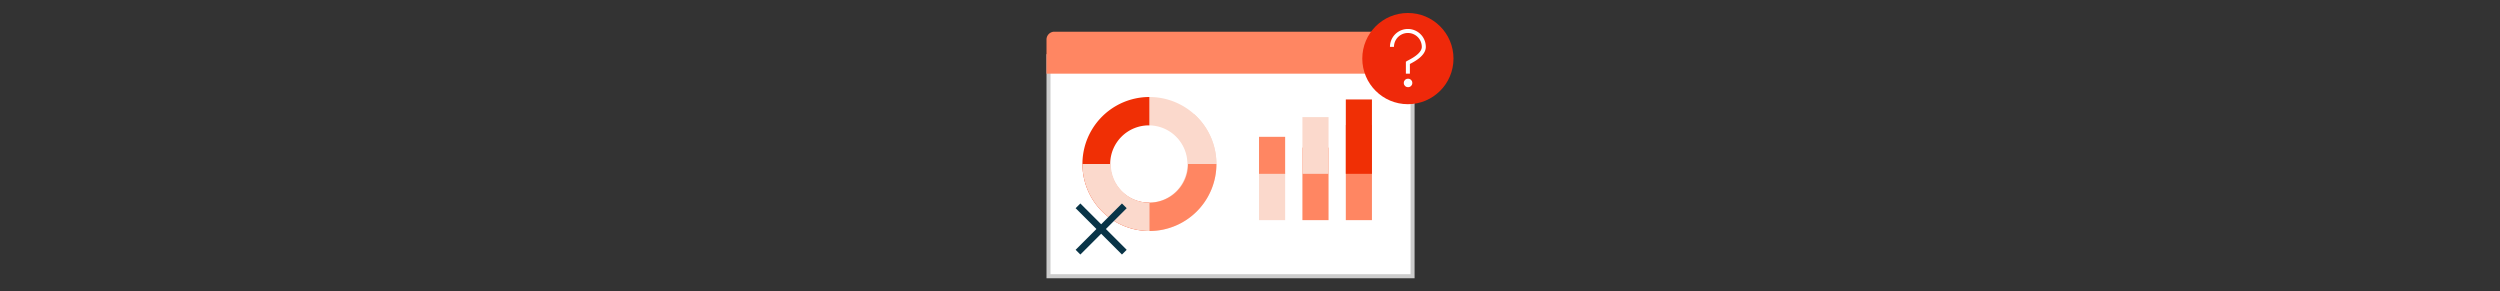<svg xmlns="http://www.w3.org/2000/svg" viewBox="0 0 2572.2 299.63"><rect x="0" y="0" width="2572.2" height="299.63" fill="#333333" stroke="none"/><defs><style>.cls-1,.cls-7,.cls-9{fill:none;}.cls-10,.cls-2{fill:#fff;}.cls-3{fill:#ccc;}.cls-4{fill:#ff8662;}.cls-5{fill:#fbd9cc;}.cls-6{fill:#f02f05;}.cls-7{stroke:#093447;stroke-width:6.88px;}.cls-10,.cls-7,.cls-9{stroke-miterlimit:10;}.cls-8{fill:#ef290a;}.cls-10,.cls-9{stroke:#fff;}.cls-9{stroke-width:4.13px;}.cls-10{stroke-width:2.06px;}</style></defs><title>product-ch10-1</title><g id="Layer_2" data-name="Layer 2"><g id="Layer_2-2" data-name="Layer 2"><rect class="cls-1" width="2572.2" height="299.63"/><rect class="cls-2" x="1078.78" y="57.84" width="374.58" height="226.37"/><path class="cls-3" d="M1451.3,59.9V282.15H1080.85V59.9H1451.3m4.13-4.12H1076.72V286.27h378.71V55.78Z"/><path class="cls-4" d="M1084.82,32.62h373.9a0,0,0,0,1,0,0V75.79a0,0,0,0,1,0,0h-382a0,0,0,0,1,0,0V40.71A8.1,8.1,0,0,1,1084.82,32.62Z"/><path class="cls-5" d="M1182.62,208.46a39.73,39.73,0,0,0,0-79.45V99.81a68.93,68.93,0,1,1,0,137.86"/><path class="cls-2" d="M1182.62,129a39.73,39.73,0,1,0,0,79.45v29.21a68.93,68.93,0,1,1,0-137.86"/><path class="cls-6" d="M1182.62,129a39.73,39.73,0,1,0,0,79.45v29.21a68.93,68.93,0,1,1,0-137.86"/><path class="cls-4" d="M1182.62,208.46a39.72,39.72,0,0,0,39.72-39.72h29.21a68.93,68.93,0,0,1-68.93,68.93Z"/><path class="cls-5" d="M1182.62,208.46a39.72,39.72,0,0,1-39.73-39.72h-29.2a68.93,68.93,0,0,0,68.93,68.93"/><path class="cls-5" d="M1209.17,139.19a39.63,39.63,0,0,1,13.17,29.55h29.21a68.75,68.75,0,0,0-23.16-51.54Z"/><rect class="cls-5" x="1295.38" y="177.79" width="26.88" height="48.71"/><rect class="cls-4" x="1340.03" y="151.85" width="26.88" height="74.65"/><rect class="cls-4" x="1384.68" y="128.63" width="26.88" height="97.87"/><rect class="cls-4" x="1295.38" y="140.77" width="26.88" height="38.08"/><rect class="cls-5" x="1340.03" y="120.48" width="26.88" height="58.37"/><rect class="cls-6" x="1384.68" y="102.33" width="26.88" height="76.52"/><line class="cls-7" x1="1109.11" y1="211.78" x2="1156.78" y2="259.45"/><line class="cls-7" x1="1109.11" y1="259.45" x2="1156.78" y2="211.78"/><circle class="cls-8" cx="1448.55" cy="60.28" r="46.92"/><path class="cls-9" d="M1432.17,48.25a16.38,16.38,0,0,1,32.76,0c0,9-14.47,15.13-16.38,16.37V75.79"/><circle class="cls-10" cx="1448.72" cy="85.34" r="3.35"/></g></g></svg>